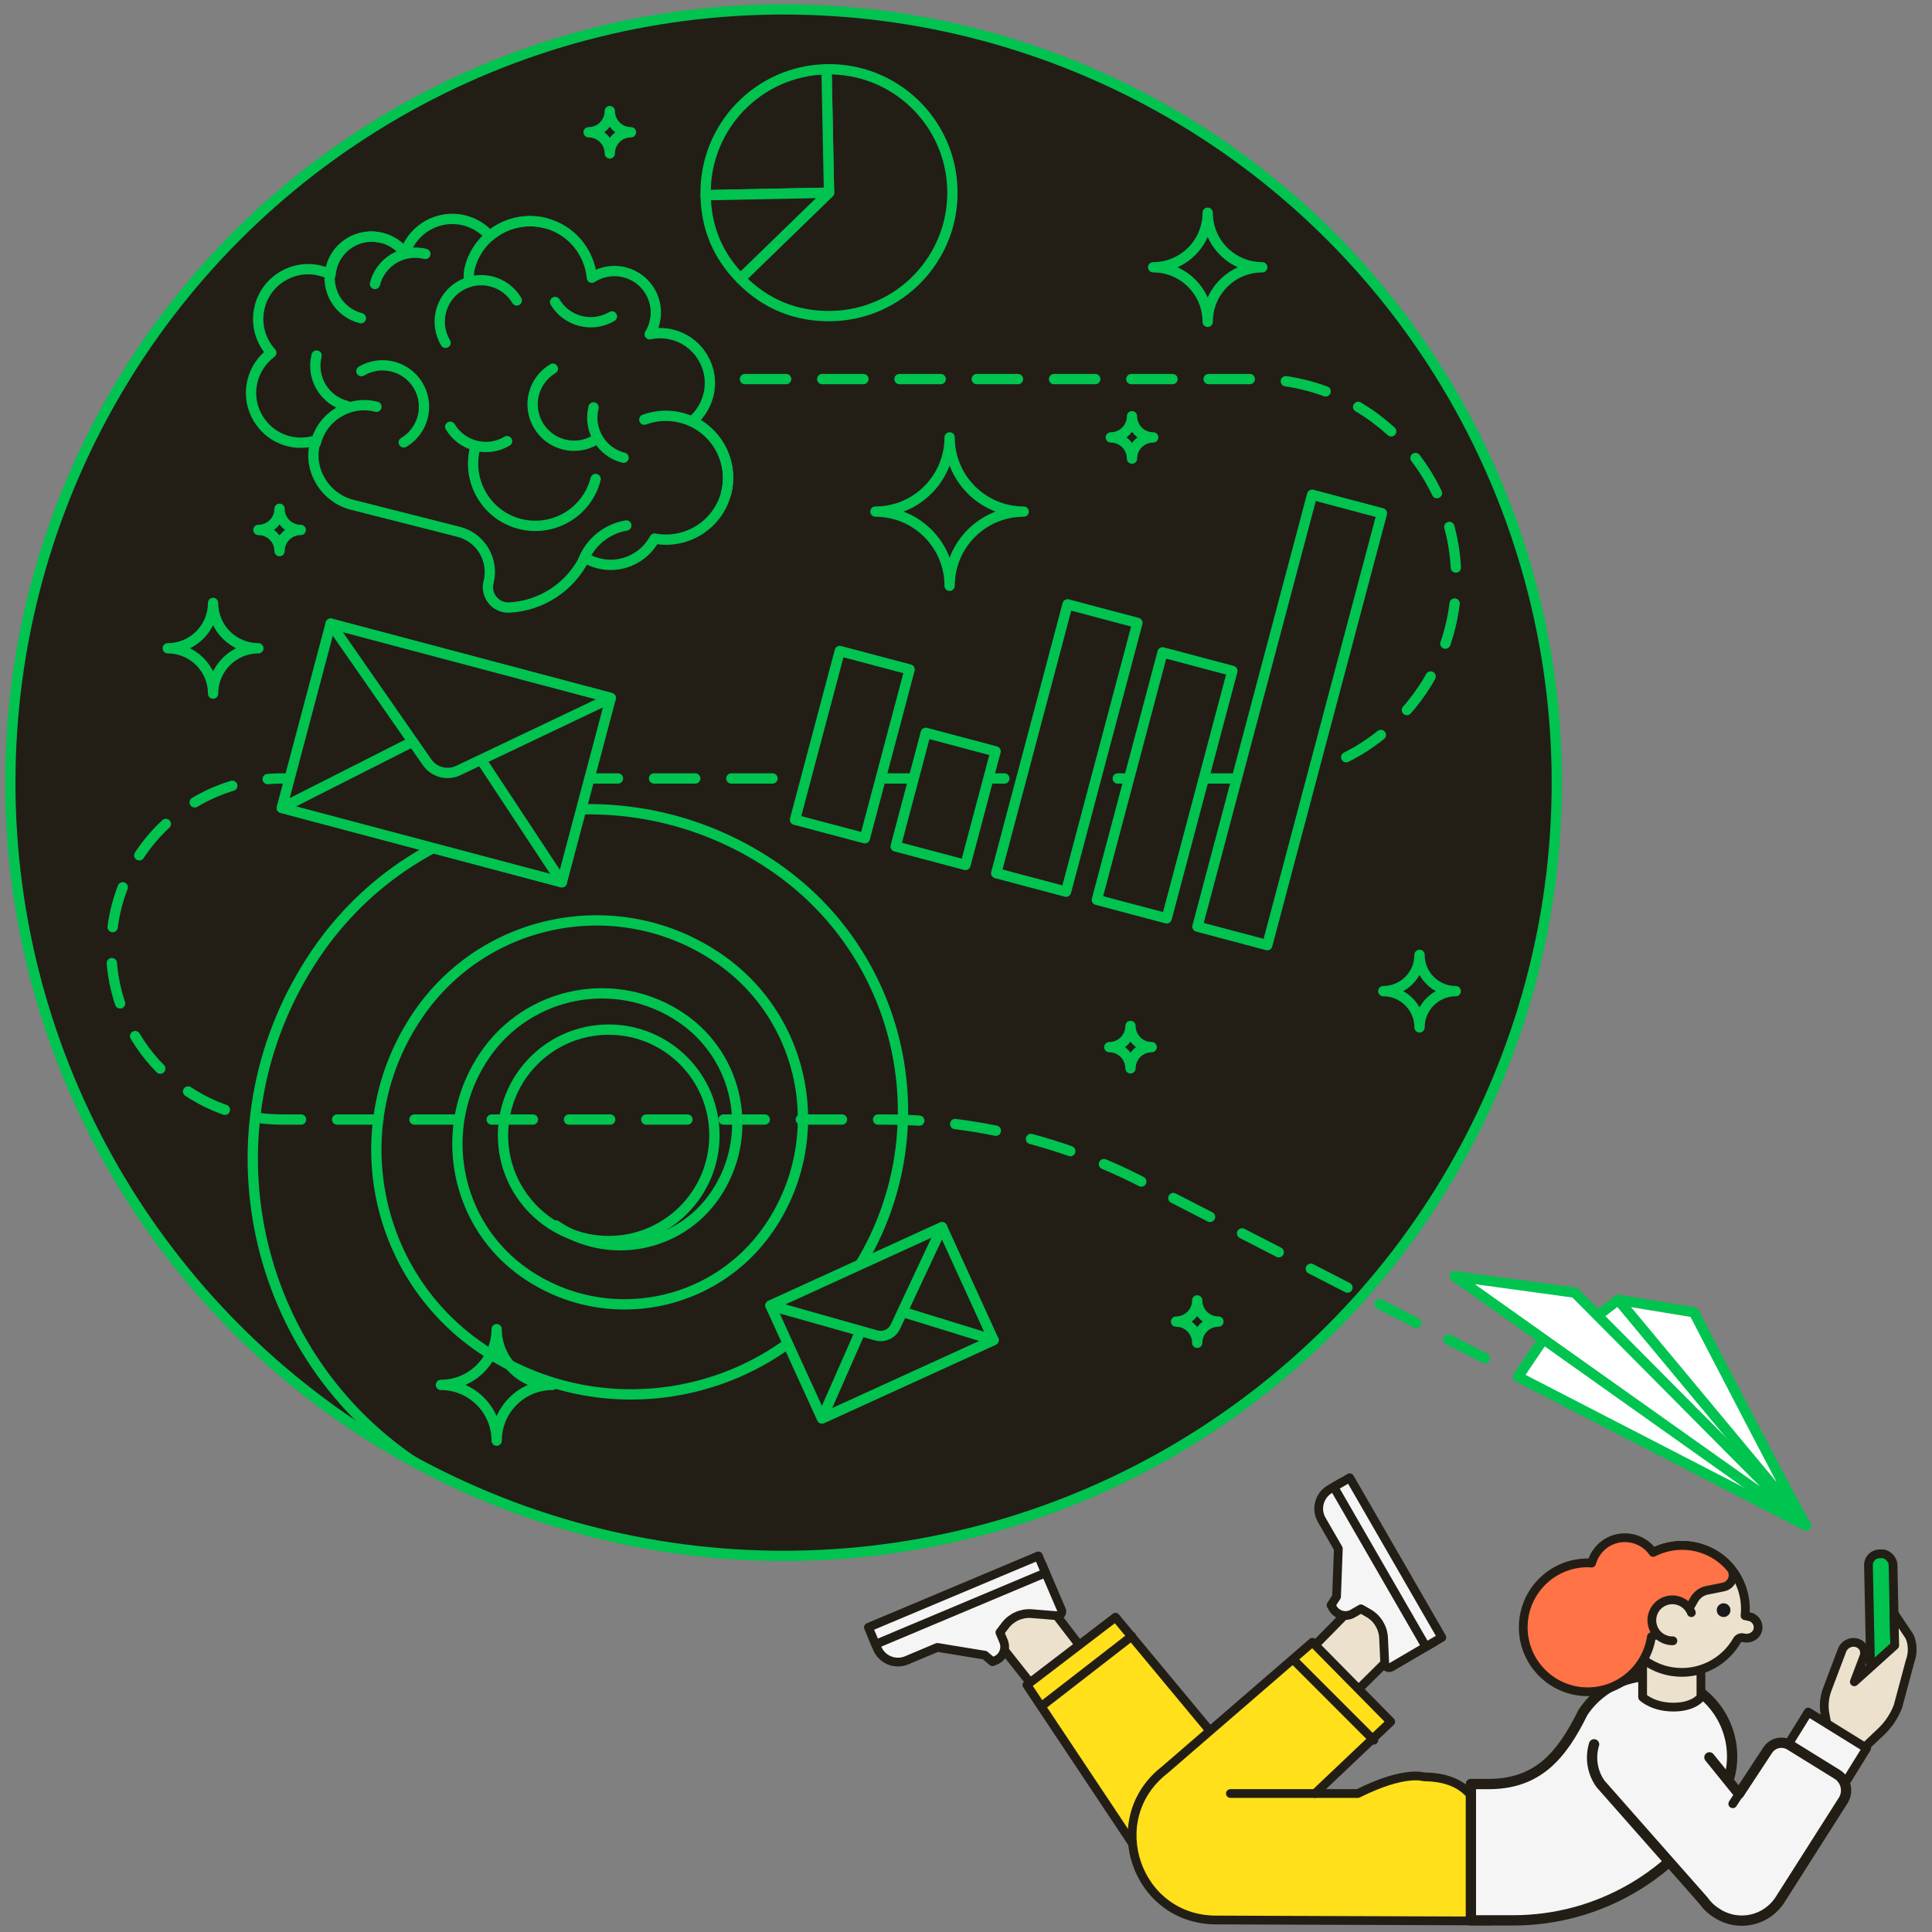<?xml version="1.0" encoding="UTF-8"?><svg id="uuid-dad492f4-7d84-4757-8383-d153636f453c" xmlns="http://www.w3.org/2000/svg" viewBox="0 0 375 375"><rect x="0" y="0" width="375" height="375" fill="#808080" stroke="none"/><defs><style>.uuid-d4bfd04f-bdf7-4254-bc39-9a37a475b08b{stroke-dasharray:8 7;}.uuid-d4bfd04f-bdf7-4254-bc39-9a37a475b08b,.uuid-44e5721a-0407-487d-985f-63b06af26776,.uuid-7315457e-65e6-46a5-939c-d0ca69955110,.uuid-ed196dae-200e-4f96-b133-4624d22d8d9e,.uuid-332e3a73-6962-441e-8a12-230cd1ed5920,.uuid-b42de801-86e8-4e60-9cdf-842a67db44f0,.uuid-4e312319-a33f-488d-aef9-26bce5b70464,.uuid-166c21a8-92e8-4563-9abd-79969a0ccb66,.uuid-b7a4b3bb-fa42-4122-a439-7954aedcd7b0,.uuid-0473fe9d-5fc8-4af9-a504-17095072467a,.uuid-b0d76151-5d9d-4d45-8889-7f51d7384247{stroke-linecap:round;stroke-linejoin:round;}.uuid-d4bfd04f-bdf7-4254-bc39-9a37a475b08b,.uuid-44e5721a-0407-487d-985f-63b06af26776,.uuid-aa3fc886-e89a-4398-ac9b-e077c3a104bc,.uuid-4e312319-a33f-488d-aef9-26bce5b70464,.uuid-b7a4b3bb-fa42-4122-a439-7954aedcd7b0{stroke:#00c350;stroke-width:2px;}.uuid-d4bfd04f-bdf7-4254-bc39-9a37a475b08b,.uuid-b7a4b3bb-fa42-4122-a439-7954aedcd7b0{fill:none;}.uuid-44e5721a-0407-487d-985f-63b06af26776{fill:#fff;}.uuid-7315457e-65e6-46a5-939c-d0ca69955110{fill:#ffe01b;}.uuid-7315457e-65e6-46a5-939c-d0ca69955110,.uuid-ed196dae-200e-4f96-b133-4624d22d8d9e,.uuid-332e3a73-6962-441e-8a12-230cd1ed5920,.uuid-b42de801-86e8-4e60-9cdf-842a67db44f0,.uuid-166c21a8-92e8-4563-9abd-79969a0ccb66,.uuid-0473fe9d-5fc8-4af9-a504-17095072467a,.uuid-b0d76151-5d9d-4d45-8889-7f51d7384247{stroke:#231e15;}.uuid-7315457e-65e6-46a5-939c-d0ca69955110,.uuid-332e3a73-6962-441e-8a12-230cd1ed5920,.uuid-b42de801-86e8-4e60-9cdf-842a67db44f0,.uuid-166c21a8-92e8-4563-9abd-79969a0ccb66,.uuid-b0d76151-5d9d-4d45-8889-7f51d7384247{stroke-width:1.7px;}.uuid-ed196dae-200e-4f96-b133-4624d22d8d9e{fill:#ff7346;stroke-width:1.7px;}.uuid-332e3a73-6962-441e-8a12-230cd1ed5920{fill:#ebe1cd;}.uuid-aa3fc886-e89a-4398-ac9b-e077c3a104bc{fill:#231e15;stroke-miterlimit:10;}.uuid-b42de801-86e8-4e60-9cdf-842a67db44f0,.uuid-0473fe9d-5fc8-4af9-a504-17095072467a{fill:#f5f5f5;}.uuid-4e312319-a33f-488d-aef9-26bce5b70464{fill:#231e15;}.uuid-166c21a8-92e8-4563-9abd-79969a0ccb66{fill:#23b9d6;}.uuid-0473fe9d-5fc8-4af9-a504-17095072467a{stroke-width:2px;}.uuid-b0d76151-5d9d-4d45-8889-7f51d7384247{fill:#00c350;}.uuid-3a9abb07-d315-4ca5-b97f-64611ad35df6{fill:#1a1a1a;}</style></defs><polygon class="uuid-332e3a73-6962-441e-8a12-230cd1ed5920" points="246.61 328.13 266.68 307.69 273.01 318.64 252.73 338.73 246.61 328.13"/><path class="uuid-b42de801-86e8-4e60-9cdf-842a67db44f0" d="M270.03,323.59l8.28-4.85-17.89-31.01-2.28,1.31c-2.08,1.2-2.8,3.87-1.6,5.96l3.23,5.6-.35,9.32-1.07,1.64.34.58c.79,1.37,2.52,1.83,3.88,1.05l1.59-.92,1.49.86c1.72,1,2.81,2.81,2.9,4.79l.23,4.98c.02.62.7.99,1.24.68Z"/><rect class="uuid-b42de801-86e8-4e60-9cdf-842a67db44f0" x="267.59" y="285.33" width="3.57" height="35.78" transform="translate(-115.48 175.18) rotate(-29.98)"/><polygon class="uuid-332e3a73-6962-441e-8a12-230cd1ed5920" points="207.6 336.28 189.83 313.81 201.49 308.9 218.88 331.54 207.6 336.28"/><path class="uuid-b42de801-86e8-4e60-9cdf-842a67db44f0" d="M206.03,312.47l-3.78-8.82-33,13.87,1.02,2.42c.93,2.22,3.49,3.26,5.71,2.33l5.96-2.51,9.21,1.51,1.49,1.27.62-.26c1.45-.61,2.13-2.28,1.53-3.72l-.71-1.7,1.04-1.37c1.21-1.58,3.14-2.44,5.12-2.28l4.97.4c.62.06,1.07-.57.83-1.15Z"/><rect class="uuid-b42de801-86e8-4e60-9cdf-842a67db44f0" x="167.85" y="308.8" width="35.78" height="3.57" transform="translate(-105.84 96.24) rotate(-22.8)"/><polyline class="uuid-7315457e-65e6-46a5-939c-d0ca69955110" points="238.82 340.74 216.52 313.9 199.32 327.05 220.35 358.63"/><line class="uuid-b42de801-86e8-4e60-9cdf-842a67db44f0" x1="202.2" y1="331.14" x2="219.67" y2="317.59"/><path class="uuid-7315457e-65e6-46a5-939c-d0ca69955110" d="M257.81,372.75l30.87.11c8.35.02-.54-6.72-.52-15.07h0c.02-8.2-3.61-12.87-11.81-12.9,0,0-3.67-1.33-12.79,3.23h-8.32l14.7-13.94-15.2-15.42-28.7,24.81c-12.19,9.5-5.51,29.05,9.95,29.1l21.84.08Z"/><path class="uuid-0473fe9d-5fc8-4af9-a504-17095072467a" d="M333.61,349.53c4.76-7.18,2.79-16.85-4.38-21.61h0c-7.3-4.84-17.15-2.84-21.98,4.46h0c-4.19,8.51-8.85,13.9-18.34,13.9h-3.41v26.46h8.25c16.5,0,31.72-8.87,39.86-23.21h0Z"/><path class="uuid-332e3a73-6962-441e-8a12-230cd1ed5920" d="M318.83,329.41s1.96,1.94,5.98,1.94c4.02,0,5.34-1.94,5.34-1.94v-26.29s-11.32,0-11.32,0v26.29Z"/><path class="uuid-332e3a73-6962-441e-8a12-230cd1ed5920" d="M314.28,310.32c1.09-6.73,7.42-11.3,14.15-10.21.63.1,1.23.24,1.81.44.38.11.75.26,1.11.41,4.87,2.09,7.95,7.18,7.36,12.64l.77.18c.11.02.21.04.31.08.07.02.13.05.19.07.92.4,1.47,1.42,1.21,2.46s-1.41,1.73-2.51,1.55l-.45-.07c-.43-.07-.85.15-1.07.53-2.48,4.33-7.46,6.89-12.68,6.05-3.23-.52-5.97-2.26-7.8-4.67-.31-.4-.59-.81-.84-1.25h-.01c-1.41-2.39-2.03-5.27-1.55-8.23Z"/><circle class="uuid-3a9abb07-d315-4ca5-b97f-64611ad35df6" cx="334.55" cy="312.53" r="1.33"/><rect class="uuid-b0d76151-5d9d-4d45-8889-7f51d7384247" x="362.89" y="301.6" width="4.77" height="26.56" rx="2.16" ry="2.16" transform="translate(-6.4 7.58) rotate(-1.18)"/><path class="uuid-332e3a73-6962-441e-8a12-230cd1ed5920" d="M355.55,339.45l-1.29-6.61c-.33-1.66-.18-3.38.42-4.96l2.86-7.56c.47-1.23,1.84-1.85,3.07-1.38h0c1.04.39,1.57,1.56,1.17,2.6l-1.86,4.9,7.85-7.07-.15-6.24,3.04,4.54c.64,1.53.66,3.25.08,4.8l-2.34,8.72c-.71,1.87-1.83,3.55-3.27,4.92l-5.26,4.98-4.32-1.64Z"/><rect class="uuid-b42de801-86e8-4e60-9cdf-842a67db44f0" x="350.34" y="332.64" width="8.26" height="13.34" transform="translate(-120.59 462.21) rotate(-58.25)"/><path class="uuid-0473fe9d-5fc8-4af9-a504-17095072467a" d="M309.41,338.57c-.77,2.52-.4,5.36,1.24,7.67l20.02,22.7c.72,1.02,1.63,1.84,2.64,2.44.05.03.09.07.14.1,4.13,2.56,9.56,1.28,12.12-2.85l12.21-19.19c1.06-1.72.53-3.98-1.19-5.04l-9.15-5.66c-1.49-.92-3.45-.46-4.37,1.03l-5.54,8.42-5.73-7.09"/><line class="uuid-166c21a8-92e8-4563-9abd-79969a0ccb66" x1="336.33" y1="350.11" x2="341.93" y2="341.47"/><line class="uuid-332e3a73-6962-441e-8a12-230cd1ed5920" x1="255.23" y1="348.12" x2="238.82" y2="348.12"/><line class="uuid-b42de801-86e8-4e60-9cdf-842a67db44f0" x1="251.03" y1="322.13" x2="266.66" y2="337.77"/><path class="uuid-ed196dae-200e-4f96-b133-4624d22d8d9e" d="M335.86,304.31c-1.2-1.43-2.73-2.58-4.5-3.34-.36-.15-.73-.3-1.11-.41-.58-.2-1.19-.34-1.81-.44,0,0,0,0,0,0-.37-.06-.75-.1-1.12-.12-.14,0-.28-.01-.41-.02-.23,0-.46-.01-.68,0-.17,0-.34,0-.51.02-.19.01-.38.03-.57.05-1.51.16-2.95.61-4.27,1.28-1.22-1.73-3.22-2.86-5.5-2.86-3.09,0-5.66,2.09-6.45,4.92-.25-.02-.5-.04-.76-.04-6.91,0-12.51,5.6-12.51,12.51s5.6,12.51,12.51,12.51c6.29,0,11.48-4.64,12.37-10.69,3.62-1.28,6.51-3.84,8.23-7.07.53-.98,1.43-1.71,2.53-1.93l3.2-.64c1.7-.34,2.49-2.4,1.37-3.72Z"/><path class="uuid-332e3a73-6962-441e-8a12-230cd1ed5920" d="M324.71,318.48c-1.62.04-3.17-.91-3.8-2.5-.82-2.04.17-4.36,2.21-5.17,2.04-.82,4.36.17,5.17,2.21"/><circle class="uuid-aa3fc886-e89a-4398-ac9b-e077c3a104bc" cx="152.09" cy="151.91" r="150.09"/><polygon class="uuid-44e5721a-0407-487d-985f-63b06af26776" points="314.1 252.29 294.65 267.23 350.52 296.06 314.1 252.29"/><polyline class="uuid-44e5721a-0407-487d-985f-63b06af26776" points="305.67 250.9 294.65 267.23 350.52 296.06"/><path class="uuid-44e5721a-0407-487d-985f-63b06af26776" d="M350.52,296.06c-1.19-1.64-21.73-41.35-21.73-41.35l-14.69-2.42,36.42,43.77Z"/><polygon class="uuid-44e5721a-0407-487d-985f-63b06af26776" points="305.67 250.9 350.52 296.06 282.35 247.71 305.67 250.9"/><path class="uuid-b7a4b3bb-fa42-4122-a439-7954aedcd7b0" d="M54.26,98.75c0,2.27,1.84,4.11,4.11,4.11-2.27,0-4.11,1.84-4.11,4.11,0-2.27-1.84-4.11-4.11-4.11,2.27,0,4.11-1.84,4.11-4.11Z"/><path class="uuid-b7a4b3bb-fa42-4122-a439-7954aedcd7b0" d="M41.36,117.03c0,4.86,3.93,8.8,8.79,8.8-4.86,0-8.79,3.94-8.79,8.8,0-4.86-3.94-8.8-8.8-8.8,4.86,0,8.8-3.94,8.8-8.8Z"/><path class="uuid-b7a4b3bb-fa42-4122-a439-7954aedcd7b0" d="M234.41,62.47c0-5.85-4.73-10.59-10.58-10.59,5.85,0,10.58-4.74,10.58-10.59,0,5.85,4.74,10.59,10.59,10.59-5.85,0-10.59,4.74-10.59,10.59Z"/><path class="uuid-b7a4b3bb-fa42-4122-a439-7954aedcd7b0" d="M184.32,84.9c0,7.95,6.43,14.4,14.38,14.4-7.95,0-14.38,6.45-14.38,14.4,0-7.95-6.45-14.4-14.4-14.4,7.95,0,14.4-6.45,14.4-14.4Z"/><path class="uuid-b7a4b3bb-fa42-4122-a439-7954aedcd7b0" d="M80.14,283.65c-32.42-22.04-40.83-66.19-18.79-98.61,19.84-29.18,59.57-36.75,88.75-16.91,26.26,17.85,33.07,53.61,15.22,79.87-16.07,23.63-48.25,29.76-71.88,13.7-21.27-14.46-26.79-43.43-12.33-64.7,13.02-19.14,39.08-24.11,58.23-11.09,17.23,11.71,21.7,35.18,9.98,52.4-10.54,15.51-31.66,19.53-47.16,8.99-13.95-9.49-17.58-28.49-8.09-42.45,8.54-12.56,25.64-15.82,38.2-7.28,11.3,7.69,14.24,23.08,6.55,34.38-6.92,10.17-20.77,12.81-30.94,5.9"/><path class="uuid-b7a4b3bb-fa42-4122-a439-7954aedcd7b0" d="M219.72,89.01c0-2.27-1.84-4.11-4.11-4.11,2.27,0,4.11-1.84,4.11-4.11,0,2.27,1.84,4.11,4.11,4.11-2.27,0-4.11,1.84-4.11,4.11Z"/><rect class="uuid-4e312319-a33f-488d-aef9-26bce5b70464" x="152.9" y="244.71" width="36.61" height="24.08" transform="translate(-91.18 94.31) rotate(-24.54)"/><polygon class="uuid-4e312319-a33f-488d-aef9-26bce5b70464" points="159.56 275.3 169.43 252.86 192.86 260.1 159.56 275.3"/><path class="uuid-4e312319-a33f-488d-aef9-26bce5b70464" d="M149.55,253.4l20.53,5.8c1.48.42,3.06-.3,3.71-1.69l9.06-19.31-33.3,15.21Z"/><path class="uuid-b7a4b3bb-fa42-4122-a439-7954aedcd7b0" d="M140.96,95.67c1.45-5.72-1.45-11.52-6.62-13.92,1.5-1.26,2.63-2.97,3.15-5.02,1.32-5.18-1.82-10.45-7-11.77-1.49-.38-2.98-.38-4.39-.08.42-.68.75-1.43.95-2.25,1.09-4.31-1.51-8.68-5.82-9.78-2.26-.57-4.53-.12-6.35,1.05-.46-4.95-3.95-9.31-9.04-10.6-3.93-1-7.89.06-10.77,2.5-1.25-1.43-2.92-2.5-4.9-3.01-4.96-1.26-9.99,1.56-11.57,6.35-1.06-1.42-2.6-2.49-4.44-2.96-4.31-1.09-8.68,1.51-9.78,5.82-.11.43-.17.87-.21,1.3-.62-.32-1.29-.57-1.99-.75-5.18-1.32-10.45,1.82-11.77,7-.83,3.28.12,6.59,2.25,8.92-1.73,1.28-3.05,3.15-3.63,5.4-1.32,5.18,1.82,10.45,7,11.77,1.81.46,3.63.37,5.29-.16-.05.16-.12.33-.16.49-1.43,5.23,1.94,10.67,7.2,12.01l20.65,5.24c4.31,1.09,6.91,5.47,5.82,9.78-.65,2.56,1.35,5.04,3.99,4.92,6.24-.3,11.91-4.01,14.69-9.69.8.49,1.69.87,2.65,1.11,4.39,1.12,8.84-.98,10.9-4.8,6.21,1.15,12.33-2.68,13.9-8.89Z"/><path class="uuid-b7a4b3bb-fa42-4122-a439-7954aedcd7b0" d="M70.05,61.76c-4.31-1.09-6.91-5.47-5.82-9.78s5.47-6.91,9.78-5.82"/><path class="uuid-b7a4b3bb-fa42-4122-a439-7954aedcd7b0" d="M72.78,55.11c1.09-4.31,5.47-6.91,9.78-5.82"/><path class="uuid-b7a4b3bb-fa42-4122-a439-7954aedcd7b0" d="M91.05,54.73c-.14-1.36-.01-2.17.12-2.69,1.64-6.46,8.21-10.37,14.68-8.73"/><path class="uuid-b7a4b3bb-fa42-4122-a439-7954aedcd7b0" d="M115.54,85.39c-3.82,2.27-8.75,1.02-11.03-2.8s-1.02-8.75,2.8-11.03"/><path class="uuid-b7a4b3bb-fa42-4122-a439-7954aedcd7b0" d="M61.3,85.95c1.32-5.18,6.58-8.32,11.77-7"/><path class="uuid-b7a4b3bb-fa42-4122-a439-7954aedcd7b0" d="M67.27,78.79c-4.31-1.09-6.91-5.47-5.82-9.78"/><path class="uuid-b7a4b3bb-fa42-4122-a439-7954aedcd7b0" d="M70.14,72.04c3.82-2.27,8.75-1.02,11.03,2.8,2.27,3.82,1.02,8.75-2.8,11.03"/><path class="uuid-b7a4b3bb-fa42-4122-a439-7954aedcd7b0" d="M86.48,66.54c-2.27-3.82-1.02-8.75,2.8-11.03,3.82-2.27,8.75-1.02,11.03,2.8"/><path class="uuid-b7a4b3bb-fa42-4122-a439-7954aedcd7b0" d="M118.77,61.42c-3.82,2.27-8.75,1.02-11.03-2.8"/><path class="uuid-b7a4b3bb-fa42-4122-a439-7954aedcd7b0" d="M113.11,108.99c1.42-3.81,4.72-6.36,8.46-6.99"/><path class="uuid-b7a4b3bb-fa42-4122-a439-7954aedcd7b0" d="M125.06,81.45c2.21-.82,4.69-.99,7.14-.37,6.46,1.64,10.37,8.21,8.73,14.68"/><path class="uuid-b7a4b3bb-fa42-4122-a439-7954aedcd7b0" d="M121.03,88.85c-4.31-1.09-6.91-5.47-5.82-9.78"/><path class="uuid-b7a4b3bb-fa42-4122-a439-7954aedcd7b0" d="M115.61,92.97c-1.64,6.46-8.21,10.37-14.68,8.73-6.46-1.64-10.37-8.21-8.73-14.68"/><path class="uuid-b7a4b3bb-fa42-4122-a439-7954aedcd7b0" d="M98.42,85.63c-3.82,2.27-8.75,1.02-11.03-2.8"/><path class="uuid-d4bfd04f-bdf7-4254-bc39-9a37a475b08b" d="M288.22,263.64l-67.47-34.7c-15.26-7.66-32.1-11.64-49.17-11.64H54.69c-18.28,0-33.1-14.82-33.1-33.1h0c0-18.28,14.82-33.1,33.1-33.1h189.19c21.41,0,38.76-17.35,38.76-38.76h0c0-21.41-17.35-38.76-38.76-38.76h-102.54"/><rect class="uuid-4e312319-a33f-488d-aef9-26bce5b70464" x="58.5" y="127.64" width="56.25" height="37" transform="translate(40.4 -17.33) rotate(14.87)"/><polygon class="uuid-4e312319-a33f-488d-aef9-26bce5b70464" points="54.69 156.81 88.31 139.79 109.06 171.24 54.69 156.81"/><path class="uuid-4e312319-a33f-488d-aef9-26bce5b70464" d="M64.18,121.05l18.71,26.9c1.35,1.94,3.92,2.63,6.06,1.61l29.59-14.08-54.36-14.43Z"/><rect class="uuid-4e312319-a33f-488d-aef9-26bce5b70464" x="158.43" y="127.58" width="14.02" height="33.89" transform="translate(42.62 -37.61) rotate(14.87)"/><rect class="uuid-4e312319-a33f-488d-aef9-26bce5b70464" x="176.54" y="143.65" width="14.02" height="22.81" transform="translate(45.93 -41.9) rotate(14.87)"/><rect class="uuid-4e312319-a33f-488d-aef9-26bce5b70464" x="200.07" y="118.19" width="14.02" height="53.98" transform="translate(44.18 -48.27) rotate(14.87)"/><rect class="uuid-4e312319-a33f-488d-aef9-26bce5b70464" x="219.05" y="127.58" width="14.02" height="49.7" transform="translate(46.68 -52.9) rotate(14.87)"/><rect class="uuid-4e312319-a33f-488d-aef9-26bce5b70464" x="243.33" y="96.36" width="14.02" height="86.73" transform="translate(44.23 -59.55) rotate(14.87)"/><path class="uuid-4e312319-a33f-488d-aef9-26bce5b70464" d="M160.91,37.4l-.48-23.95c13.23-.27,24.17,10.24,24.43,23.47.27,13.23-10.24,24.17-23.47,24.43-6.88.14-12.88-2.33-17.67-7.26l17.19-16.69Z"/><path class="uuid-4e312319-a33f-488d-aef9-26bce5b70464" d="M160.91,37.4l-23.95.48c-.27-13.23,10.24-24.17,23.47-24.43h0l.48,23.95Z"/><path class="uuid-4e312319-a33f-488d-aef9-26bce5b70464" d="M160.91,37.4l-17.19,16.69c-4.42-4.56-6.64-9.85-6.76-16.2l23.95-.48Z"/><path class="uuid-b7a4b3bb-fa42-4122-a439-7954aedcd7b0" d="M219.43,207.36c0-2.27-1.84-4.11-4.11-4.11,2.27,0,4.11-1.84,4.11-4.11,0,2.27,1.84,4.11,4.11,4.11-2.27,0-4.11,1.84-4.11,4.11Z"/><path class="uuid-b7a4b3bb-fa42-4122-a439-7954aedcd7b0" d="M96.4,257.99c0,5.97,4.83,10.82,10.81,10.82-5.97,0-10.81,4.85-10.81,10.82,0-5.97-4.85-10.82-10.82-10.82,5.97,0,10.82-4.85,10.82-10.82Z"/><path class="uuid-b7a4b3bb-fa42-4122-a439-7954aedcd7b0" d="M232.38,260.63c0-2.27-1.84-4.11-4.11-4.11,2.27,0,4.11-1.84,4.11-4.11,0,2.27,1.84,4.11,4.11,4.11-2.27,0-4.11,1.84-4.11,4.11Z"/><path class="uuid-b7a4b3bb-fa42-4122-a439-7954aedcd7b0" d="M275.53,185.34c0,3.88,3.14,7.04,7.03,7.04-3.88,0-7.03,3.15-7.03,7.04,0-3.88-3.15-7.04-7.04-7.04,3.88,0,7.04-3.15,7.04-7.04Z"/><circle class="uuid-b7a4b3bb-fa42-4122-a439-7954aedcd7b0" cx="118.15" cy="220.37" r="20.52"/><path class="uuid-b7a4b3bb-fa42-4122-a439-7954aedcd7b0" d="M118.36,29.78c0-2.27-1.84-4.11-4.11-4.11,2.27,0,4.11-1.84,4.11-4.11,0,2.27,1.84,4.11,4.11,4.11-2.27,0-4.11,1.84-4.11,4.11Z"/></svg>
